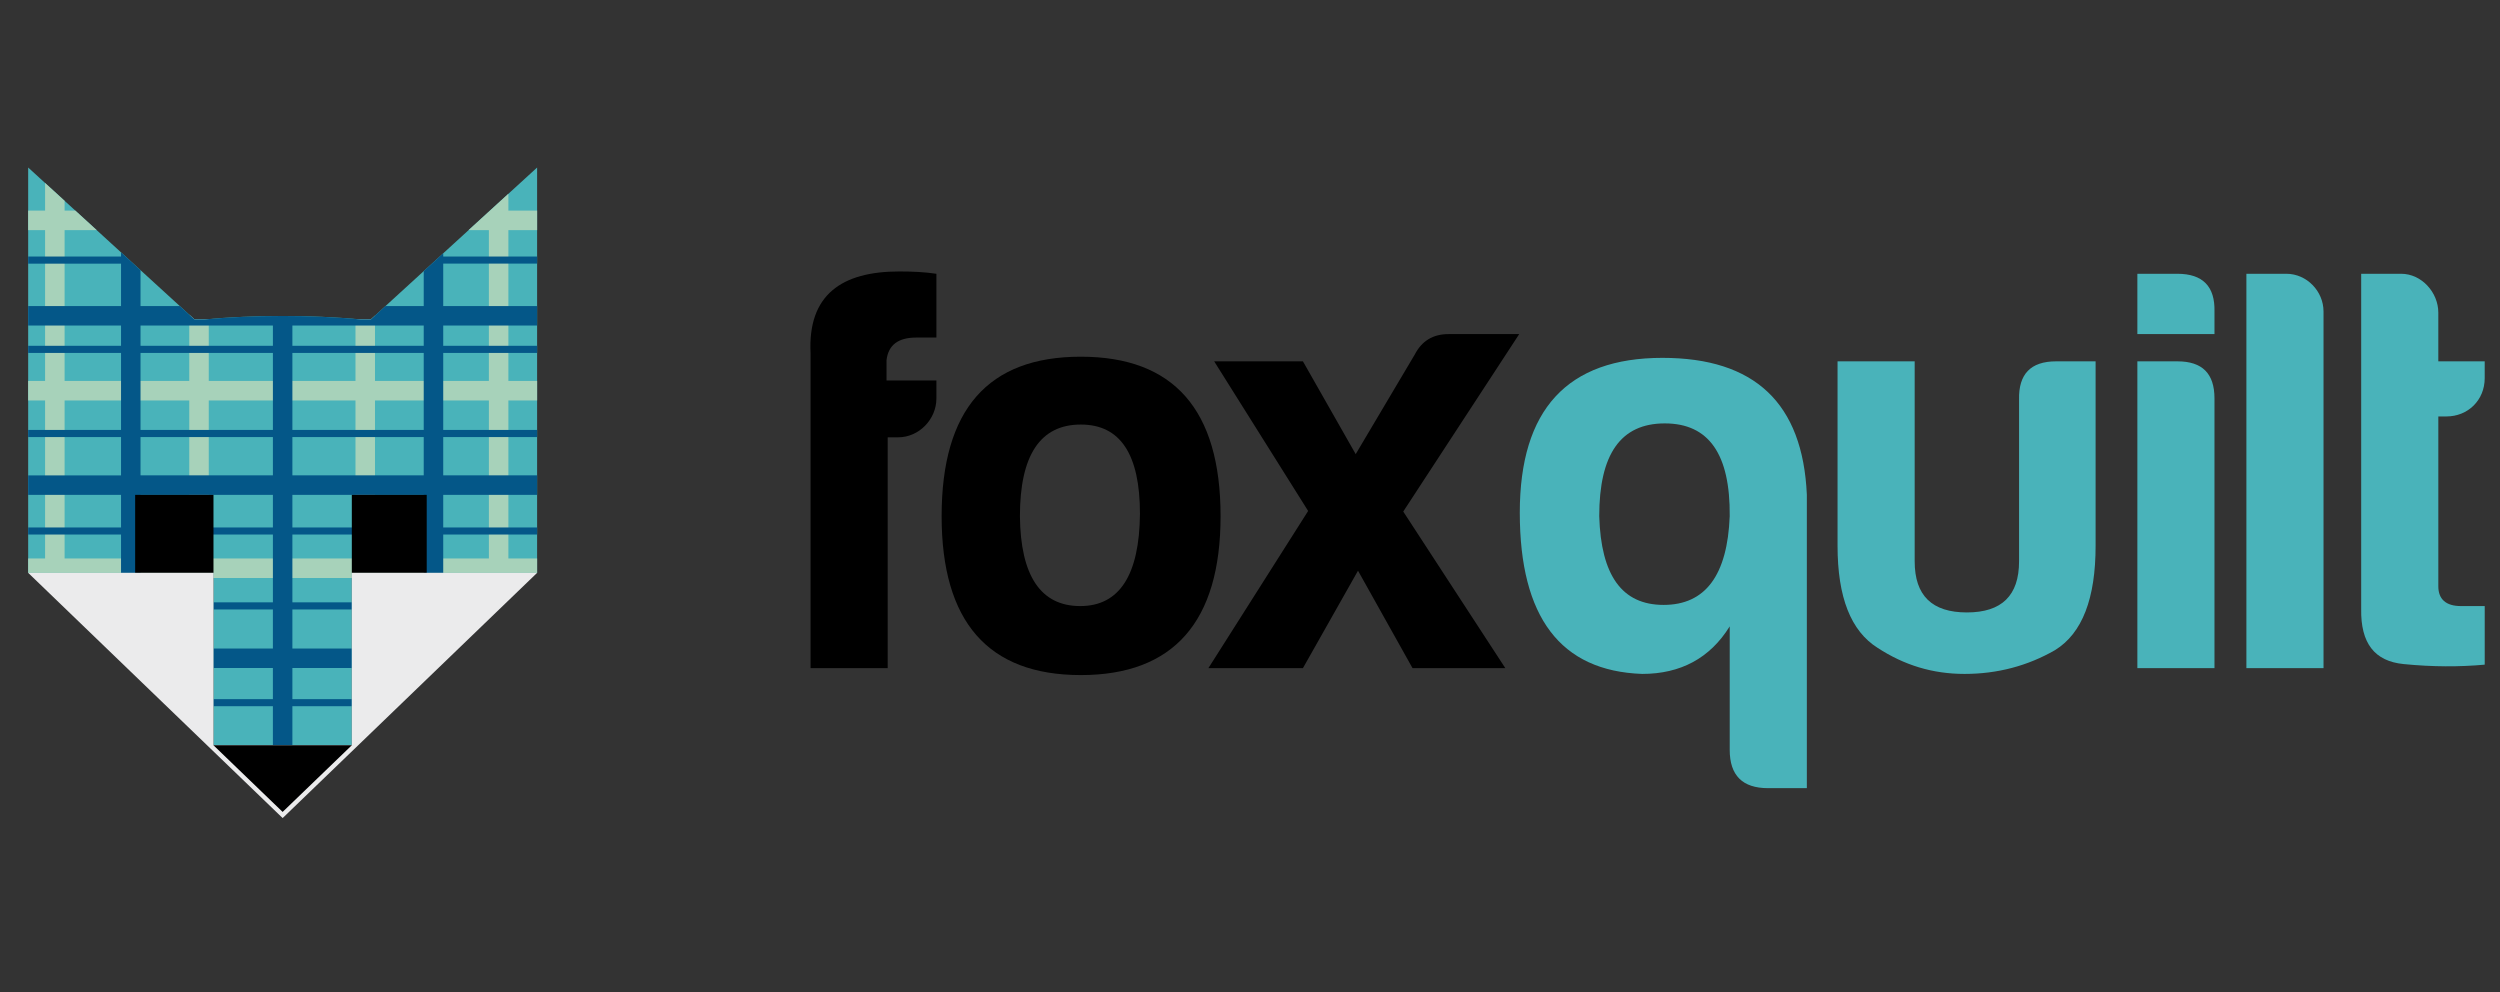 <?xml version="1.0" encoding="utf-8"?>
<svg xmlns="http://www.w3.org/2000/svg" width="194" height="77" viewBox="0 0 194 77" fill="none">
<rect x="0" y="0" width="194" height="77" fill="#333333" stroke="none"/>
<path d="M16.564 57.832H27.301V44.452H41.68V13L28.781 24.785H27.997C25.98 24.606 23.957 24.518 21.933 24.52C19.823 24.52 17.787 24.613 15.868 24.785H15.085L2.186 13V44.452H16.564V57.832Z" fill="#49B3BA"/>
<path d="M16.564 44.851H27.301V44.452H41.68V43.337H39.45V31.075H41.68V29.563H39.45V17.858H41.68V16.345H39.45V15.037L36.363 17.858H37.937V29.563H29.099V24.494L28.781 24.785H27.997C27.861 24.773 27.723 24.762 27.586 24.75V29.563H16.2V24.758C16.09 24.767 15.978 24.775 15.869 24.785H15.085L14.687 24.422V29.563H5.013V17.858H7.503L5.846 16.345H5.013V15.583L3.499 14.201V16.345H2.186V17.858H3.499V29.563H2.186V31.075H3.499V43.337H2.186V44.452H16.564V44.851ZM29.099 31.075H37.938V43.337H29.099V31.075ZM14.687 43.337H5.013V31.075H14.687V43.337ZM16.2 43.337V31.075H27.586V43.337H16.2Z" fill="#A7D2BA"/>
<path d="M21.177 45.687V46.742H16.564V47.292H21.176V50.325H16.564V51.837H21.176V54.252H16.564V54.803H21.176V57.831H22.689V54.803H27.301V54.252H22.689V51.837H27.301V50.325H22.689V47.292H27.301V46.742H22.689V41.48H32.881V44.452H34.394V41.48H41.68V40.929H34.394V38.401H41.68V36.888H34.394V33.916H41.68V33.365H34.394V27.386H41.68V26.835H34.394V25.262H41.68V23.75H34.394V20.458H41.68V19.907H34.394V19.656L32.881 21.038V23.75H29.914L28.781 24.785H27.997C25.98 24.606 23.957 24.518 21.933 24.52C19.823 24.52 17.787 24.613 15.868 24.785H15.085L13.952 23.75H10.905V20.966L9.392 19.584V19.908H2.186V20.459H9.392V23.75H2.186V25.263H9.392V26.836H2.186V27.387H9.392V33.365H2.186V33.916H9.392V36.889H2.186V38.402H9.392V40.929H2.186V41.48H9.392V44.453H10.905V41.48H21.177V45.687ZM22.689 25.263H32.881V26.835H22.689V25.263ZM22.689 27.386H32.881V33.364H22.689V27.386ZM22.689 33.915H32.881V36.888H22.689V33.915ZM22.689 38.401H32.881V40.929H22.689V38.401ZM10.905 25.263H21.177V26.835H10.905V25.263ZM10.905 27.386H21.177V33.364H10.905V27.386ZM10.905 33.915H21.177V36.888H10.905V33.915ZM10.905 40.929V38.401H21.177V40.929H10.905Z" fill="#045788"/>
<path d="M16.566 38.401V44.453H10.488V38.401H16.566Z" fill="black"/>
<path d="M33.113 38.401V44.453H27.301V38.401H33.113Z" fill="black"/>
<path d="M27.301 44.452V57.832H16.565V44.452H2.186L21.933 63.483L41.68 44.453L27.301 44.452Z" fill="#EBEBEC"/>
<path d="M16.564 57.831L21.932 63.005L27.301 57.831H16.564Z" fill="black"/>
<path d="M69.695 33.936H68.885V51.846H62.9V27.41C62.675 22.865 65.33 21.065 69.785 21.065C70.82 21.065 71.766 21.11 72.665 21.245V26.195H71.09C69.695 26.195 68.93 26.78 68.795 27.95V29.526H72.665V30.921C72.665 32.541 71.315 33.936 69.695 33.936Z" fill="black"/>
<path d="M94.716 40.056C94.716 48.246 91.071 52.386 83.871 52.386C76.671 52.386 73.07 48.246 73.07 40.056C73.07 31.776 76.671 27.68 83.871 27.68C91.071 27.68 94.716 31.776 94.716 40.056ZM79.146 40.056C79.191 44.691 80.766 47.031 83.826 47.031C86.886 47.031 88.416 44.601 88.461 39.875C88.461 35.24 86.931 32.945 83.871 32.945C80.72 32.945 79.146 35.331 79.146 40.056Z" fill="black"/>
<path d="M117.892 25.925L108.892 39.696L116.812 51.847H109.612L105.381 44.286L101.107 51.847H93.772L101.512 39.651L94.221 28.041H101.107L105.202 35.241L109.792 27.501C110.332 26.466 111.187 25.926 112.402 25.926L117.892 25.925Z" fill="black"/>
<path d="M134.226 48.606C132.696 51.081 130.401 52.296 127.431 52.296C121.086 52.071 117.936 47.886 117.936 39.786C117.936 31.776 121.626 27.77 129.005 27.77C136.161 27.77 139.896 31.28 140.211 38.39V61.161H137.196C135.216 61.161 134.226 60.171 134.226 58.191V48.606ZM134.226 40.056C134.271 35.241 132.606 32.856 129.186 32.856C125.766 32.856 124.101 35.241 124.101 40.056C124.236 44.646 125.856 46.941 129.096 46.941C132.336 46.941 134.046 44.646 134.226 40.056Z" fill="#49B3BA"/>
<path d="M162.619 42.351C162.619 46.446 161.584 49.146 159.469 50.451C157.355 51.666 155.014 52.296 152.449 52.296C149.974 52.296 147.769 51.621 145.699 50.271C143.629 48.967 142.594 46.356 142.594 42.351V28.04H148.579V43.565C148.579 46.221 149.929 47.525 152.629 47.525C155.329 47.525 156.679 46.221 156.679 43.565V31.01C156.634 29.029 157.579 28.04 159.559 28.04H162.619V42.351Z" fill="#49B3BA"/>
<path d="M168.965 21.245C170.945 21.245 171.889 22.235 171.844 24.17V25.925H165.859V21.245L168.965 21.245ZM168.965 28.04C170.9 28.04 171.844 28.985 171.844 30.92V51.846H165.859V28.04H168.965Z" fill="#49B3BA"/>
<path d="M180.305 24.17V51.846H174.32V21.245H177.425C179 21.245 180.305 22.595 180.305 24.17Z" fill="#49B3BA"/>
<path d="M189.844 32.316H189.214V45.501C189.214 46.491 189.799 47.031 190.969 47.031H192.814V51.577C190.879 51.756 188.764 51.756 186.513 51.531C184.263 51.307 183.183 49.911 183.228 47.256V21.245H186.333C187.908 21.245 189.213 22.685 189.213 24.261V28.041H192.813V29.346C192.814 31.055 191.509 32.316 189.844 32.316Z" fill="#49B3BA"/>
</svg>